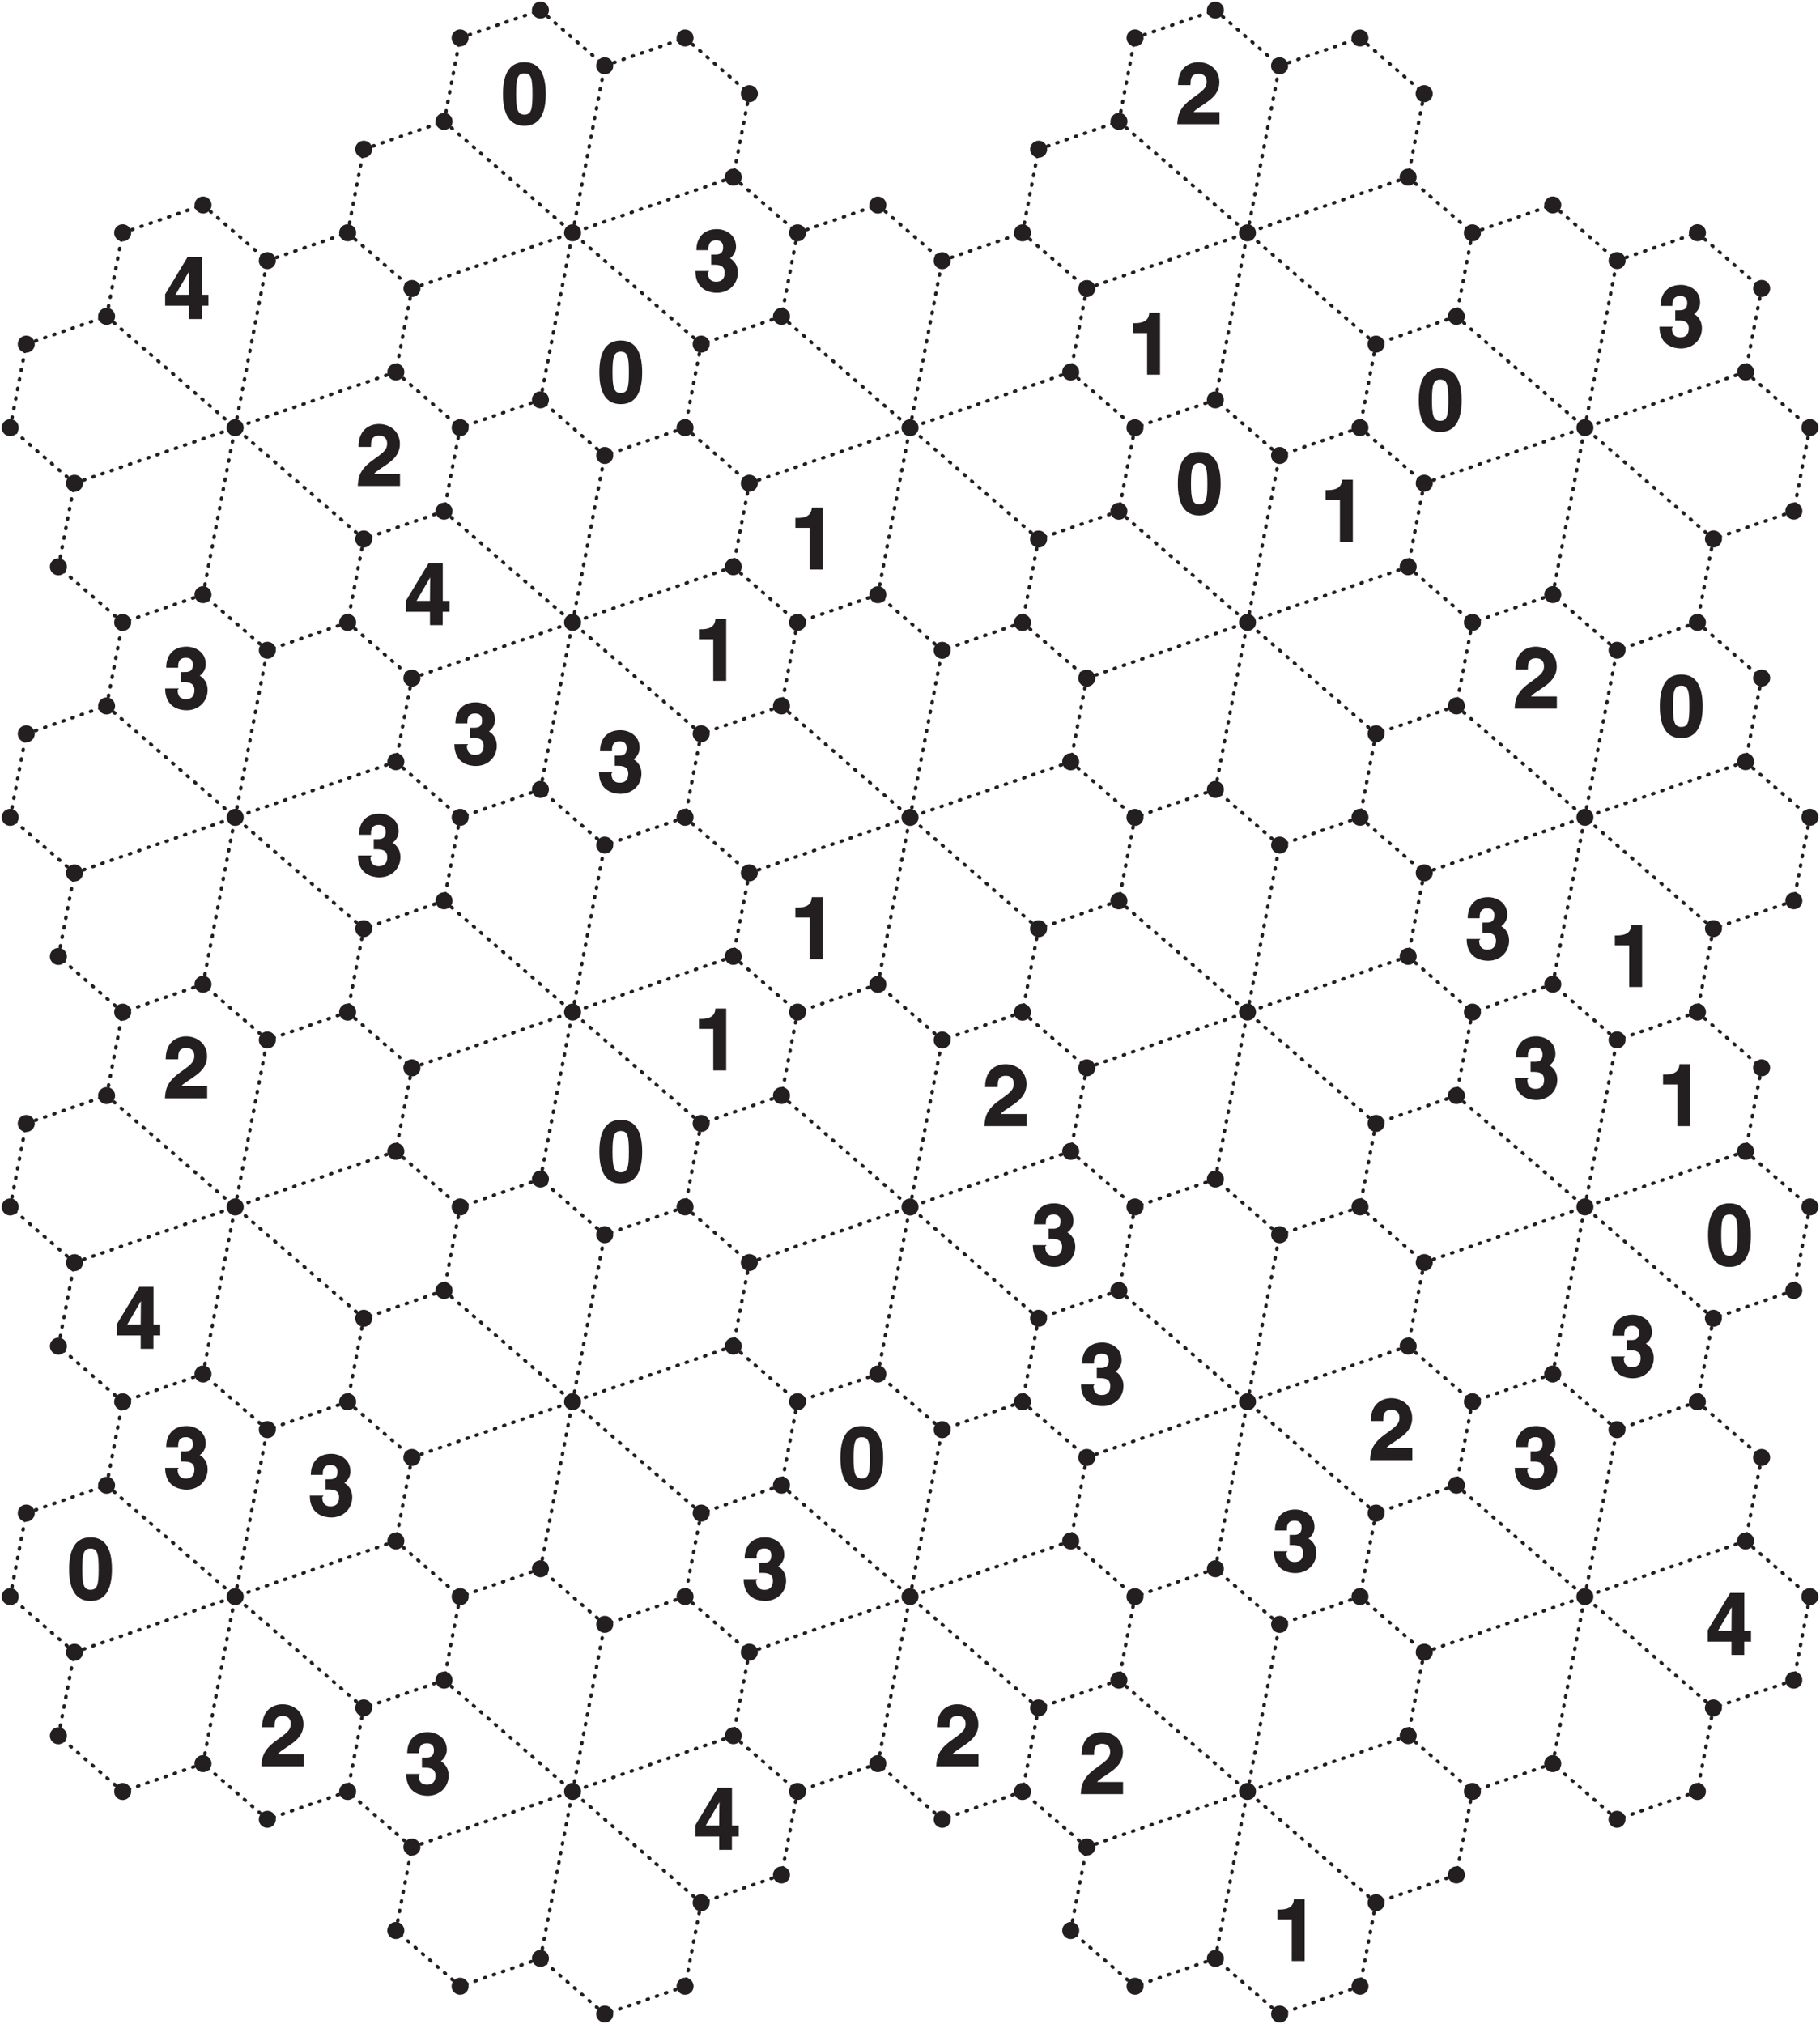 <svg xmlns="http://www.w3.org/2000/svg" xmlns:xlink="http://www.w3.org/1999/xlink" width="399.99" height="444.86" viewBox="0 0 299.991 333.647"><rect x="0" y="0" width="299.991" height="333.647" fill="#808080" stroke="none"/><defs><symbol overflow="visible" id="a"><path d="M2.45-6.56c.02-.72-.01-1.74 1.36-1.74.96 0 1.3.63 1.3 1.28 0 1.13-.69 1.54-2.49 2.85C.48-2.61.35-1.3.27 0h6.96v-2H2.98c.16-.33.82-.67 2.13-1.6.97-.67 2.1-1.63 2.1-3.34 0-2.01-1.57-3.28-3.48-3.28-.89 0-3.34.42-3.34 3.78h2.06zm0 0"/></symbol><symbol overflow="visible" id="b"><path d="M1.86-3.75L4.34-8h-.07c0 .17-.05 1.73-.05 4H2zM7.37-4H6.33v-6.22H4L.3-4.08v1.88h3.92V0h2.1v-2.2h1.12V-4zm0 0"/></symbol><symbol overflow="visible" id="c"><path d="M2.98-4.36c.91 0 2.15-.06 2.15 1.3 0 1.1-.6 1.5-1.4 1.5-1.3 0-1.37-1.08-1.37-1.53l.22-.24H.3C.3-.06 2.9.27 3.84.27c2 0 3.46-1.46 3.46-3.33 0-1.7-1.22-2.36-1.5-2.46v.2C6.3-5.52 7-6.3 7-7.3c0-2.1-1.83-2.92-3.16-2.92C1.6-10.22.47-8.75.47-6.75h1.97c0-.48-.06-1.63 1.28-1.63 1.08 0 1.15.79 1.15 1.15 0 1.3-1 1.2-1.57 1.2h-.4v1.67zm0 0"/></symbol><symbol overflow="visible" id="d"><path d="M.36-4.97C.36-1.48 1.56.27 3.89.27c2.34 0 3.53-1.75 3.53-5.24 0-3.5-1.19-5.25-3.53-5.25-2.33 0-3.53 1.75-3.53 5.25zm2.17 0c0-2.58.25-3.4 1.36-3.4 1.13 0 1.34.82 1.34 3.4 0 2.56-.21 3.4-1.34 3.4-1.1 0-1.36-.84-1.36-3.4zm0 0"/></symbol><symbol overflow="visible" id="e"><path d="M.97-6.86h2.28V0h2.13v-10.22H3.6c-.05.9-.47 1.72-2.36 1.72H.89v1.64zm0 0"/></symbol></defs><path d="M0 0h300v333.65H0zm0 0" fill="#fff"/><path d="M38.76 70.49l5.3-27.53M44.06 42.96l13.24-4.58M57.3 38.38l10.6 9.17M67.9 47.55l-2.65 13.76M65.25 61.31L38.76 70.5M65.25 61.31l10.59 9.18M75.84 70.49l-2.65 13.76M73.2 84.25l-13.25 4.59M59.95 88.84L38.76 70.49M59.95 88.84L57.3 102.6M57.3 102.6l-13.24 4.58M44.06 107.18l-10.6-9.17M33.46 98.01l5.3-27.52M33.46 98.01l-13.24 4.59M20.22 102.6l-10.6-9.18M9.63 93.42l2.65-13.76M12.28 79.66l26.48-9.17M12.28 79.66l-10.6-9.17M1.68 70.49l2.65-13.77M4.33 56.72l13.24-4.58M17.57 52.14l21.2 18.35M17.57 52.14l2.65-13.76M20.22 38.38l13.24-4.6M33.46 33.79l10.6 9.17M38.76 134.71l5.3-27.53M57.3 102.6l10.6 9.17M67.9 111.77l-2.65 13.77M65.25 125.54l-26.49 9.17M65.25 125.54l10.59 9.17M75.84 134.71l-2.65 13.76M73.2 148.47l-13.25 4.59M59.95 153.06L38.76 134.7M59.95 153.06l-2.65 13.76M57.3 166.82l-13.24 4.59M44.06 171.4l-10.6-9.17M33.46 162.23l5.3-27.52M33.46 162.23l-13.24 4.59M20.22 166.82l-10.6-9.18M9.63 157.64l2.65-13.76M12.28 143.88l26.48-9.17M12.28 143.88l-10.6-9.17M1.68 134.71l2.65-13.76M4.33 120.95l13.24-4.6M17.57 116.36l21.2 18.35M17.57 116.36l2.65-13.76M38.76 198.93l5.3-27.52M57.3 166.82L67.9 176M67.9 176l-2.65 13.76M65.25 189.76l-26.49 9.17M65.25 189.76l10.59 9.17M75.84 198.93l-2.65 13.77M73.2 212.7l-13.25 4.58M59.95 217.28l-21.19-18.35M59.95 217.28l-2.65 13.76M57.3 231.04l-13.24 4.6M44.06 235.63l-10.6-9.17M33.46 226.46l5.3-27.53M33.46 226.46l-13.24 4.58M20.22 231.04l-10.6-9.17M9.63 221.87l2.65-13.76M12.28 208.1l26.48-9.17M12.28 208.1l-10.6-9.17M1.68 198.93l2.65-13.76M4.33 185.17l13.24-4.59M17.57 180.58l21.2 18.35M17.57 180.58l2.65-13.76M38.76 263.16l5.3-27.53M57.3 231.04l10.6 9.18M67.9 240.22l-2.65 13.76M65.25 253.98l-26.49 9.18M65.25 253.98l10.59 9.18M75.84 263.16l-2.65 13.76M73.2 276.92l-13.25 4.58M59.95 281.5l-21.19-18.34M59.95 281.5l-2.65 13.77M57.3 295.27l-13.24 4.59M44.06 299.86l-10.6-9.18M33.46 290.68l5.3-27.52M33.46 290.68l-13.24 4.59M20.22 295.27l-10.6-9.18M9.63 286.09l2.65-13.76M12.28 272.33l26.48-9.17M12.28 272.33l-10.6-9.17M1.68 263.16l2.65-13.77M4.33 249.4l13.24-4.6M17.57 244.8l21.2 18.36M17.57 244.8l2.65-13.76M94.38 38.38l5.3-27.53M99.68 10.85l13.24-4.59M112.92 6.26l10.6 9.18M123.51 15.44l-2.65 13.76M120.86 29.2l-26.48 9.18M120.86 29.2l10.6 9.18M131.46 38.38l-2.65 13.76M128.8 52.14l-13.23 4.58M115.57 56.72l-21.2-18.34M115.57 56.72l-2.65 13.77M112.92 70.49l-13.24 4.58M99.68 75.07l-10.6-9.17M89.08 65.9l5.3-27.52M89.08 65.9l-13.24 4.59M67.9 47.55l26.48-9.17M57.3 38.38l2.65-13.77M59.95 24.61l13.24-4.59M73.2 20.02l21.18 18.36M73.2 20.02l2.64-13.76M75.84 6.26l13.24-4.58M89.08 1.68l10.6 9.17M94.38 102.6l5.3-27.53M112.92 70.49l10.6 9.17M123.51 79.66l-2.65 13.76M120.86 93.42l-26.48 9.18M120.86 93.42l10.6 9.18M131.46 102.6l-2.65 13.76M128.8 116.36l-13.23 4.59M115.57 120.95l-21.2-18.35M115.57 120.95l-2.65 13.76M112.92 134.71l-13.24 4.59M99.68 139.3l-10.6-9.18M89.08 130.12l5.3-27.52M89.08 130.12l-13.24 4.6M67.9 111.77l26.48-9.17M73.2 84.25l21.18 18.35M94.38 166.82l5.3-27.52M112.92 134.71l10.6 9.17M123.51 143.88l-2.65 13.76M120.86 157.64l-26.48 9.18M120.86 157.64l10.6 9.18M131.46 166.82l-2.65 13.76M128.8 180.58l-13.23 4.6M115.57 185.17l-21.2-18.35M115.57 185.17l-2.65 13.76M112.92 198.93l-13.24 4.59M99.68 203.52l-10.6-9.18M89.08 194.34l5.3-27.52M89.08 194.34l-13.24 4.6M67.9 176l26.48-9.18M73.2 148.47l21.18 18.35M94.38 231.04l5.3-27.52M112.92 198.93l10.6 9.18M123.51 208.1l-2.65 13.77M120.86 221.87l-26.48 9.17M120.86 221.87l10.6 9.17M131.46 231.04l-2.65 13.76M128.8 244.8l-13.23 4.6M115.57 249.4l-21.2-18.36M115.57 249.4l-2.65 13.76M112.92 263.16l-13.24 4.58M99.68 267.74l-10.6-9.17M89.08 258.57l5.3-27.53M89.08 258.57l-13.24 4.59M67.9 240.22l26.48-9.18M73.2 212.7l21.18 18.34M94.38 295.27l5.3-27.53M112.92 263.16l10.6 9.17M123.51 272.33l-2.65 13.76M120.86 286.09l-26.48 9.18M120.86 286.09l10.6 9.18M131.46 295.27l-2.65 13.76M128.8 309.03l-13.23 4.59M115.57 313.62l-21.2-18.35M115.57 313.62l-2.65 13.76M112.92 327.38l-13.24 4.58M99.68 331.96l-10.6-9.17M89.08 322.79l5.3-27.52M89.08 322.79l-13.24 4.59M75.84 327.38l-10.6-9.18M65.25 318.2l2.64-13.76M67.9 304.44l26.48-9.17M67.9 304.44l-10.6-9.17M73.2 276.92l21.18 18.35M150 70.49l5.3-27.53M155.3 42.96l13.24-4.58M168.54 38.38l10.6 9.17M179.13 47.55l-2.65 13.76M176.48 61.31L150 70.5M176.48 61.31l10.6 9.18M187.08 70.49l-2.65 13.76M184.43 84.25l-13.24 4.59M171.19 88.84L150 70.49M171.19 88.84l-2.65 13.76M168.54 102.6l-13.24 4.58M155.3 107.18l-10.6-9.17M144.7 98.01L150 70.5M144.7 98.01l-13.24 4.59M123.51 79.66L150 70.49M128.8 52.14L150 70.49M131.46 38.38l13.24-4.6M144.7 33.79l10.6 9.17M150 134.71l5.3-27.53M168.54 102.6l10.6 9.17M179.13 111.77l-2.65 13.77M176.48 125.54L150 134.7M176.48 125.54l10.6 9.17M187.08 134.71l-2.65 13.76M184.43 148.47l-13.24 4.59M171.19 153.06L150 134.7M171.19 153.06l-2.65 13.76M168.54 166.82l-13.24 4.59M155.3 171.4l-10.6-9.17M144.7 162.23l5.3-27.52M144.7 162.23l-13.24 4.59M123.51 143.88l26.49-9.17M128.8 116.36L150 134.7M150 198.93l5.3-27.52M168.54 166.82l10.6 9.18M179.13 176l-2.65 13.76M176.48 189.76L150 198.93M176.48 189.76l10.6 9.17M187.08 198.93l-2.65 13.77M184.43 212.7l-13.24 4.58M171.19 217.28L150 198.93M171.19 217.28l-2.65 13.76M168.54 231.04l-13.24 4.6M155.3 235.63l-10.6-9.17M144.7 226.46l5.3-27.53M144.7 226.46l-13.24 4.58M123.51 208.1l26.49-9.17M128.8 180.58l21.2 18.35M150 263.16l5.3-27.53M168.54 231.04l10.6 9.18M179.13 240.22l-2.65 13.76M176.48 253.98L150 263.16M176.48 253.98l10.6 9.18M187.08 263.16l-2.65 13.76M184.43 276.92l-13.24 4.58M171.19 281.5L150 263.16M171.19 281.5l-2.65 13.77M168.54 295.27l-13.24 4.59M155.3 299.86l-10.6-9.18M144.7 290.68l5.3-27.52M144.7 290.68l-13.24 4.59M123.51 272.33l26.49-9.17M128.8 244.8l21.2 18.36M205.62 38.38l5.3-27.53M210.91 10.85l13.25-4.59M224.16 6.26l10.59 9.18M234.75 15.44L232.1 29.2M232.1 29.2l-26.48 9.18M232.1 29.2l10.6 9.18M242.7 38.38l-2.65 13.76M240.05 52.14l-13.25 4.58M226.8 56.72l-21.18-18.34M226.8 56.72l-2.64 13.77M224.16 70.49l-13.25 4.58M210.91 75.07l-10.59-9.17M200.32 65.9l5.3-27.52M200.32 65.9l-13.24 4.59M179.13 47.55l26.49-9.17M168.54 38.38l2.65-13.77M171.19 24.61l13.24-4.59M184.43 20.02l21.19 18.36M184.43 20.02l2.65-13.76M187.08 6.26l13.24-4.58M200.32 1.68l10.6 9.17M205.62 102.6l5.3-27.53M224.16 70.49l10.59 9.17M234.75 79.66l-2.65 13.76M232.1 93.42l-26.48 9.18M232.1 93.42l10.6 9.18M242.7 102.6l-2.65 13.76M240.05 116.36l-13.25 4.59M226.8 120.95l-21.18-18.35M226.8 120.95l-2.64 13.76M224.16 134.71l-13.25 4.59M210.91 139.3l-10.59-9.18M200.32 130.12l5.3-27.52M200.32 130.12l-13.24 4.6M179.13 111.77l26.49-9.17M184.43 84.25l21.19 18.35M205.62 166.82l5.3-27.52M224.16 134.71l10.59 9.17M234.75 143.88l-2.65 13.76M232.1 157.64l-26.48 9.18M232.1 157.64l10.6 9.18M242.7 166.82l-2.65 13.76M240.05 180.58l-13.25 4.6M226.8 185.17l-21.18-18.35M226.8 185.17l-2.64 13.76M224.16 198.93l-13.25 4.59M210.91 203.52l-10.59-9.18M200.32 194.34l5.3-27.52M200.32 194.34l-13.24 4.6M179.13 176l26.49-9.18M184.43 148.47l21.19 18.35M205.62 231.04l5.3-27.52M224.16 198.93l10.59 9.18M234.75 208.1l-2.65 13.77M232.1 221.87l-26.48 9.17M232.1 221.87l10.6 9.17M242.7 231.04l-2.65 13.76M240.05 244.8l-13.25 4.6M226.8 249.4l-21.18-18.36M226.8 249.4l-2.64 13.76M224.16 263.16l-13.25 4.58M210.91 267.74l-10.59-9.17M200.32 258.57l5.3-27.53M200.32 258.57l-13.24 4.59M179.13 240.22l26.49-9.18M184.43 212.7l21.19 18.34M205.62 295.27l5.3-27.53M224.16 263.16l10.59 9.17M234.75 272.33l-2.65 13.76M232.1 286.09l-26.48 9.18M232.1 286.09l10.6 9.18M242.7 295.27l-2.65 13.76M240.05 309.03l-13.25 4.59M226.8 313.62l-21.18-18.35M226.8 313.62l-2.64 13.76M224.16 327.38l-13.25 4.58M210.91 331.96l-10.59-9.17M200.32 322.79l5.3-27.52M200.32 322.79l-13.24 4.59M187.08 327.38l-10.6-9.18M176.48 318.2l2.65-13.76M179.13 304.44l26.49-9.17M179.13 304.44l-10.6-9.17M184.43 276.92l21.19 18.35M261.23 70.49l5.3-27.53M266.53 42.96l13.24-4.58M279.77 38.38l10.6 9.17M290.37 47.55l-2.65 13.76M287.72 61.31l-26.49 9.18M287.72 61.31l10.6 9.18M298.32 70.49l-2.65 13.76M295.67 84.25l-13.25 4.59M282.42 88.84l-21.19-18.35M282.42 88.84l-2.65 13.76M279.77 102.6l-13.24 4.58M266.53 107.18l-10.6-9.17M255.94 98.01l5.3-27.52M255.94 98.01l-13.24 4.59M234.75 79.66l26.48-9.17M240.05 52.14l21.18 18.35M242.7 38.38l13.24-4.6M255.94 33.79l10.6 9.17M261.23 134.71l5.3-27.53M279.77 102.6l10.6 9.17M290.37 111.77l-2.65 13.77M287.72 125.54l-26.49 9.17M287.72 125.54l10.6 9.17M298.32 134.71l-2.65 13.76M295.67 148.47l-13.25 4.59M282.42 153.06l-21.19-18.35M282.42 153.06l-2.65 13.76M279.77 166.82l-13.24 4.59M266.53 171.4l-10.6-9.17M255.94 162.23l5.3-27.52M255.94 162.23l-13.24 4.59M234.75 143.88l26.48-9.17M240.05 116.36l21.18 18.35M261.23 198.93l5.3-27.52M279.77 166.82l10.6 9.18M290.37 176l-2.65 13.76M287.72 189.76l-26.49 9.17M287.72 189.76l10.6 9.17M298.32 198.93l-2.65 13.77M295.67 212.7l-13.25 4.58M282.42 217.28l-21.19-18.35M282.42 217.28l-2.65 13.76M279.77 231.04l-13.24 4.6M266.53 235.63l-10.6-9.17M255.94 226.46l5.3-27.53M255.94 226.46l-13.24 4.58M234.75 208.1l26.48-9.17M240.05 180.58l21.18 18.35M261.23 263.16l5.3-27.53M279.77 231.04l10.6 9.18M290.37 240.22l-2.65 13.76M287.72 253.98l-26.49 9.18M287.72 253.98l10.6 9.18M298.32 263.16l-2.65 13.76M295.67 276.92l-13.25 4.58M282.42 281.5l-21.19-18.34M282.42 281.5l-2.65 13.77M279.77 295.27l-13.24 4.59M266.53 299.86l-10.6-9.18M255.94 290.68l5.3-27.52M255.94 290.68l-13.24 4.59M234.75 272.33l26.48-9.17M240.05 244.8l21.18 18.36" fill="none" stroke-width=".567" stroke-linecap="round" stroke-linejoin="round" stroke="#231f20" stroke-dasharray=".2,1.4" stroke-miterlimit="10"/><path d="M40.16 70.49a1.4 1.4 0 1 1-2.8 0 1.4 1.4 0 0 1 2.8 0zm5.3-27.53a1.4 1.4 0 1 1-2.8 0 1.4 1.4 0 0 1 2.8 0zm13.24-4.59a1.4 1.4 0 1 1-2.8 0 1.4 1.4 0 0 1 2.8 0zm10.6 9.18a1.4 1.4 0 1 1-2.8 0 1.4 1.4 0 0 1 2.8 0zm-2.65 13.76a1.4 1.4 0 1 1-2.8 0 1.4 1.4 0 0 1 2.8 0zm10.6 9.18a1.4 1.4 0 1 1-2.8 0 1.4 1.4 0 0 1 2.8 0zm-2.66 13.76a1.4 1.4 0 1 1-2.8 0 1.4 1.4 0 0 1 2.8 0zm-13.24 4.59a1.4 1.4 0 1 1-2.8 0 1.4 1.4 0 0 1 2.8 0zM58.7 102.6a1.4 1.4 0 1 1-2.8 0 1.4 1.4 0 0 1 2.8 0zm-13.24 4.58a1.4 1.4 0 1 1-2.8 0 1.4 1.4 0 0 1 2.8 0zm-10.6-9.17a1.4 1.4 0 1 1-2.8 0 1.4 1.4 0 0 1 2.8 0zm-13.24 4.59a1.4 1.4 0 1 1-2.8 0 1.4 1.4 0 0 1 2.8 0zm-10.6-9.18a1.4 1.4 0 1 1-2.8 0 1.4 1.4 0 0 1 2.8 0zm2.66-13.76a1.4 1.4 0 1 1-2.8 0 1.4 1.4 0 0 1 2.8 0zm-10.6-9.17a1.4 1.4 0 1 1-2.8 0 1.4 1.4 0 1 1 2.8 0zm2.65-13.77a1.4 1.4 0 1 1-2.8 0 1.4 1.4 0 1 1 2.8 0zm13.24-4.58a1.4 1.4 0 1 1-2.8 0 1.4 1.4 0 0 1 2.8 0zm2.65-13.77a1.4 1.4 0 1 1-2.8 0 1.4 1.4 0 0 1 2.8 0zm13.25-4.58a1.4 1.4 0 1 1-2.8 0 1.4 1.4 0 0 1 2.8 0zm5.3 100.92a1.4 1.4 0 1 1-2.8 0 1.4 1.4 0 0 1 2.8 0zm29.13-22.94a1.4 1.4 0 1 1-2.81 0 1.4 1.4 0 0 1 2.8 0zm-2.65 13.77a1.4 1.4 0 1 1-2.8 0 1.4 1.4 0 0 1 2.8 0zm10.6 9.17a1.4 1.4 0 1 1-2.8 0 1.4 1.4 0 0 1 2.8 0zm-2.66 13.76a1.4 1.4 0 1 1-2.8 0 1.4 1.4 0 0 1 2.8 0zm-13.24 4.59a1.4 1.4 0 1 1-2.8 0 1.4 1.4 0 0 1 2.8 0zm-2.65 13.76a1.4 1.4 0 1 1-2.8 0 1.4 1.4 0 0 1 2.8 0zm-13.24 4.59a1.4 1.4 0 1 1-2.8 0 1.4 1.4 0 0 1 2.8 0zm-10.6-9.18a1.4 1.4 0 1 1-2.8 0 1.4 1.4 0 0 1 2.8 0zm-13.24 4.59a1.4 1.4 0 1 1-2.8 0 1.4 1.4 0 0 1 2.8 0zm-10.6-9.18a1.4 1.4 0 1 1-2.8 0 1.4 1.4 0 0 1 2.8 0zm2.66-13.76a1.4 1.4 0 1 1-2.8 0 1.4 1.4 0 0 1 2.8 0zm-10.6-9.17a1.4 1.4 0 1 1-2.8 0 1.4 1.4 0 1 1 2.8 0zm2.65-13.76a1.4 1.4 0 1 1-2.8 0 1.4 1.4 0 1 1 2.8 0zm13.24-4.6a1.4 1.4 0 1 1-2.8.01 1.4 1.4 0 0 1 2.8 0zm21.2 82.58a1.4 1.4 0 1 1-2.8 0 1.4 1.4 0 0 1 2.8 0zM69.3 176a1.4 1.4 0 1 1-2.81 0 1.4 1.4 0 0 1 2.8 0zm-2.65 13.76a1.4 1.4 0 1 1-2.8 0 1.4 1.4 0 0 1 2.8 0zm10.6 9.17a1.4 1.4 0 1 1-2.8 0 1.4 1.4 0 0 1 2.8 0zm-2.66 13.77a1.4 1.4 0 1 1-2.8 0 1.4 1.4 0 0 1 2.8 0zm-13.24 4.58a1.4 1.4 0 1 1-2.8 0 1.4 1.4 0 0 1 2.8 0zm-2.65 13.76a1.4 1.4 0 1 1-2.8 0 1.4 1.4 0 0 1 2.8 0zm-13.24 4.6a1.4 1.4 0 1 1-2.8-.01 1.4 1.4 0 0 1 2.8 0zm-10.6-9.18a1.4 1.4 0 1 1-2.8 0 1.4 1.4 0 0 1 2.8 0zm-13.24 4.58a1.4 1.4 0 1 1-2.8 0 1.4 1.4 0 0 1 2.8 0zm-10.6-9.17a1.4 1.4 0 1 1-2.8 0 1.4 1.4 0 1 1 2.8 0zm2.66-13.76a1.4 1.4 0 1 1-2.8 0 1.4 1.4 0 1 1 2.8 0zm-10.6-9.18a1.4 1.4 0 1 1-2.8 0 1.4 1.4 0 1 1 2.8 0zm2.65-13.76a1.4 1.4 0 1 1-2.8 0 1.4 1.4 0 1 1 2.8 0zm13.24-4.59a1.4 1.4 0 1 1-2.8 0 1.4 1.4 0 0 1 2.8 0zm21.2 82.58a1.4 1.4 0 1 1-2.8 0 1.4 1.4 0 0 1 2.8 0zm29.13-22.94a1.4 1.4 0 1 1-2.81 0 1.4 1.4 0 0 1 2.8 0zm-2.65 13.76a1.4 1.4 0 1 1-2.8 0 1.4 1.4 0 0 1 2.8 0zm10.6 9.18a1.4 1.4 0 1 1-2.8 0 1.4 1.4 0 0 1 2.8 0zm-2.66 13.76a1.4 1.4 0 1 1-2.8 0 1.4 1.4 0 0 1 2.8 0zm-13.24 4.58a1.4 1.4 0 1 1-2.8 0 1.4 1.4 0 0 1 2.8 0zm-2.65 13.77a1.4 1.4 0 1 1-2.8 0 1.4 1.4 0 0 1 2.8 0zm-13.24 4.59a1.4 1.4 0 1 1-2.8 0 1.4 1.4 0 0 1 2.8 0zm-10.6-9.18a1.4 1.4 0 1 1-2.8 0 1.4 1.4 0 0 1 2.8 0zm-13.24 4.59a1.4 1.4 0 1 1-2.8 0 1.4 1.4 0 0 1 2.8 0zm-10.6-9.18a1.4 1.4 0 1 1-2.8 0 1.4 1.4 0 1 1 2.8 0zm2.66-13.76a1.4 1.4 0 1 1-2.8 0 1.4 1.4 0 1 1 2.8 0zm-10.6-9.17a1.4 1.4 0 1 1-2.8 0 1.4 1.4 0 1 1 2.8 0zm2.65-13.77a1.4 1.4 0 1 1-2.8 0 1.4 1.4 0 1 1 2.8 0zm13.24-4.59a1.4 1.4 0 1 1-2.8 0 1.4 1.4 0 0 1 2.8 0zM95.78 38.37a1.4 1.4 0 1 1-2.8 0 1.4 1.4 0 0 1 2.8 0zm5.3-27.52a1.4 1.4 0 1 1-2.8 0 1.4 1.4 0 0 1 2.8 0zm13.24-4.59a1.4 1.4 0 1 1-2.8 0 1.4 1.4 0 0 1 2.8 0zm10.6 9.18a1.4 1.4 0 1 1-2.8 0 1.4 1.4 0 0 1 2.8 0zm-2.65 13.76a1.4 1.4 0 1 1-2.8 0 1.4 1.4 0 0 1 2.8 0zm10.59 9.18a1.4 1.4 0 1 1-2.8 0 1.4 1.4 0 0 1 2.8 0zm-2.65 13.76a1.4 1.4 0 1 1-2.8 0 1.4 1.4 0 0 1 2.8 0zm-13.24 4.58a1.4 1.4 0 1 1-2.8 0 1.4 1.4 0 0 1 2.8 0zm-2.65 13.77a1.4 1.4 0 1 1-2.8 0 1.4 1.4 0 0 1 2.8 0zm-13.24 4.58a1.4 1.4 0 1 1-2.8 0 1.4 1.4 0 0 1 2.8 0zm-10.6-9.17a1.4 1.4 0 1 1-2.8 0 1.4 1.4 0 0 1 2.8 0zM61.35 24.6a1.4 1.4 0 1 1-2.8 0 1.4 1.4 0 0 1 2.8 0zm13.24-4.59a1.4 1.4 0 1 1-2.8 0 1.4 1.4 0 0 1 2.8 0zm2.65-13.76a1.4 1.4 0 1 1-2.8 0 1.4 1.4 0 0 1 2.8 0zm13.24-4.58a1.4 1.4 0 1 1-2.8 0 1.4 1.4 0 0 1 2.8 0zm5.3 100.92a1.4 1.4 0 1 1-2.8 0 1.4 1.4 0 0 1 2.8 0zm29.13-22.94a1.4 1.4 0 1 1-2.8 0 1.4 1.4 0 0 1 2.8 0zm-2.64 13.76a1.4 1.4 0 1 1-2.8 0 1.4 1.4 0 0 1 2.8 0zm10.59 9.18a1.4 1.4 0 1 1-2.8 0 1.4 1.4 0 0 1 2.8 0zm-2.65 13.76a1.4 1.4 0 1 1-2.8 0 1.4 1.4 0 0 1 2.8 0zm-13.24 4.59a1.4 1.4 0 1 1-2.8 0 1.4 1.4 0 0 1 2.8 0zm-2.65 13.76a1.4 1.4 0 1 1-2.8 0 1.4 1.4 0 0 1 2.8 0zm-13.24 4.59a1.4 1.4 0 1 1-2.8 0 1.4 1.4 0 0 1 2.8 0zm-10.6-9.18a1.4 1.4 0 1 1-2.8 0 1.4 1.4 0 0 1 2.8 0zm5.3 36.7a1.4 1.4 0 1 1-2.8 0 1.4 1.4 0 0 1 2.8 0zm29.13-22.94a1.4 1.4 0 1 1-2.8 0 1.4 1.4 0 0 1 2.8 0zm-2.64 13.76a1.4 1.4 0 1 1-2.8 0 1.4 1.4 0 0 1 2.8 0zm10.59 9.18a1.4 1.4 0 1 1-2.8 0 1.4 1.4 0 0 1 2.8 0zm-2.65 13.76a1.4 1.4 0 1 1-2.8 0 1.4 1.4 0 0 1 2.8 0zm-13.24 4.6a1.4 1.4 0 1 1-2.8-.01 1.4 1.4 0 0 1 2.8 0zm-2.65 13.75a1.4 1.4 0 1 1-2.8 0 1.4 1.4 0 0 1 2.8 0zm-13.24 4.59a1.4 1.4 0 1 1-2.8 0 1.4 1.4 0 0 1 2.8 0zm-10.6-9.18a1.4 1.4 0 1 1-2.8 0 1.4 1.4 0 0 1 2.8 0zm5.3 36.7a1.4 1.4 0 1 1-2.8 0 1.4 1.4 0 0 1 2.8 0zm29.13-22.93a1.4 1.4 0 1 1-2.8 0 1.4 1.4 0 0 1 2.8 0zm-2.64 13.76a1.4 1.4 0 1 1-2.8 0 1.4 1.4 0 0 1 2.8 0zm10.59 9.17a1.4 1.4 0 1 1-2.8 0 1.4 1.4 0 0 1 2.8 0zm-2.65 13.76a1.4 1.4 0 1 1-2.8 0 1.4 1.4 0 0 1 2.8 0zm-13.24 4.6a1.4 1.4 0 1 1-2.8 0 1.4 1.4 0 0 1 2.8 0zm-2.65 13.76a1.4 1.4 0 1 1-2.8 0 1.4 1.4 0 0 1 2.8 0zm-13.24 4.58a1.4 1.4 0 1 1-2.8 0 1.4 1.4 0 0 1 2.8 0zm-10.6-9.17a1.4 1.4 0 1 1-2.8 0 1.4 1.4 0 0 1 2.8 0zm5.3 36.7a1.4 1.4 0 1 1-2.8 0 1.4 1.4 0 0 1 2.8 0zm29.13-22.94a1.4 1.4 0 1 1-2.8 0 1.4 1.4 0 0 1 2.8 0zm-2.64 13.76a1.4 1.4 0 1 1-2.8 0 1.4 1.4 0 0 1 2.8 0zm10.59 9.18a1.4 1.4 0 1 1-2.8 0 1.4 1.4 0 0 1 2.8 0zm-2.65 13.76a1.4 1.4 0 1 1-2.8 0 1.4 1.4 0 0 1 2.8 0zm-13.24 4.59a1.4 1.4 0 1 1-2.8 0 1.4 1.4 0 0 1 2.8 0zm-2.65 13.76a1.4 1.4 0 1 1-2.8 0 1.4 1.4 0 0 1 2.8 0zm-13.24 4.58a1.4 1.4 0 1 1-2.8 0 1.4 1.4 0 0 1 2.8 0zm-10.6-9.17a1.4 1.4 0 1 1-2.8 0 1.4 1.4 0 0 1 2.8 0zm-13.24 4.59a1.4 1.4 0 1 1-2.8 0 1.4 1.4 0 0 1 2.8 0zm-10.6-9.18a1.4 1.4 0 1 1-2.8 0 1.4 1.4 0 0 1 2.8 0zm2.66-13.76a1.4 1.4 0 1 1-2.81 0 1.4 1.4 0 0 1 2.8 0zM151.4 70.5a1.4 1.4 0 1 1-2.8 0 1.4 1.4 0 1 1 2.8 0zm5.3-27.53a1.4 1.4 0 1 1-2.8 0 1.4 1.4 0 0 1 2.8 0zm13.24-4.59a1.4 1.4 0 1 1-2.8 0 1.4 1.4 0 0 1 2.8 0zm10.6 9.18a1.4 1.4 0 1 1-2.8 0 1.4 1.4 0 0 1 2.8 0zm-2.65 13.76a1.4 1.4 0 1 1-2.81 0 1.4 1.4 0 0 1 2.8 0zm10.59 9.18a1.4 1.4 0 1 1-2.8 0 1.4 1.4 0 0 1 2.8 0zm-2.65 13.76a1.4 1.4 0 1 1-2.8 0 1.4 1.4 0 0 1 2.8 0zm-13.24 4.59a1.4 1.4 0 1 1-2.8 0 1.4 1.4 0 0 1 2.8 0zm-2.65 13.76a1.4 1.4 0 1 1-2.8 0 1.4 1.4 0 0 1 2.8 0zm-13.24 4.58a1.4 1.4 0 1 1-2.8 0 1.4 1.4 0 1 1 2.8 0zm-10.6-9.17a1.4 1.4 0 1 1-2.8 0 1.4 1.4 0 1 1 2.8 0zm0-64.22a1.4 1.4 0 1 1-2.8 0 1.4 1.4 0 1 1 2.8 0zm5.3 100.92a1.4 1.4 0 1 1-2.8 0 1.4 1.4 0 1 1 2.8 0zm29.14-22.94a1.4 1.4 0 1 1-2.81 0 1.4 1.4 0 0 1 2.8 0zm-2.65 13.77a1.4 1.4 0 1 1-2.81 0 1.4 1.4 0 0 1 2.8 0zm10.59 9.17a1.4 1.4 0 1 1-2.8 0 1.4 1.4 0 0 1 2.8 0zm-2.65 13.76a1.4 1.4 0 1 1-2.8 0 1.4 1.4 0 0 1 2.8 0zm-13.24 4.59a1.4 1.4 0 1 1-2.8 0 1.4 1.4 0 0 1 2.8 0zm-2.65 13.76a1.4 1.4 0 1 1-2.8 0 1.4 1.4 0 0 1 2.8 0zm-13.24 4.59a1.4 1.4 0 1 1-2.8 0 1.4 1.4 0 1 1 2.8 0zm-10.6-9.18a1.4 1.4 0 1 1-2.8 0 1.4 1.4 0 0 1 2.8 0zm5.3 36.7a1.4 1.4 0 1 1-2.8 0 1.4 1.4 0 1 1 2.8 0zM180.54 176a1.4 1.4 0 1 1-2.81 0 1.4 1.4 0 0 1 2.8 0zm-2.65 13.76a1.4 1.4 0 1 1-2.81 0 1.4 1.4 0 0 1 2.8 0zm10.59 9.17a1.4 1.4 0 1 1-2.8 0 1.4 1.4 0 0 1 2.8 0zm-2.65 13.77a1.4 1.4 0 1 1-2.8 0 1.4 1.4 0 0 1 2.8 0zm-13.24 4.58a1.4 1.4 0 1 1-2.8 0 1.4 1.4 0 0 1 2.8 0zm-2.65 13.76a1.4 1.4 0 1 1-2.8 0 1.4 1.4 0 0 1 2.8 0zm-13.24 4.6a1.4 1.4 0 1 1-2.8 0 1.4 1.4 0 1 1 2.8 0zm-10.6-9.18a1.4 1.4 0 1 1-2.8 0 1.4 1.4 0 0 1 2.8 0zm5.3 36.7a1.4 1.4 0 1 1-2.8 0 1.4 1.4 0 1 1 2.8 0zm29.14-22.94a1.4 1.4 0 1 1-2.81 0 1.4 1.4 0 0 1 2.8 0zm-2.65 13.76a1.4 1.4 0 1 1-2.81 0 1.4 1.4 0 0 1 2.8 0zm10.59 9.18a1.4 1.4 0 1 1-2.8 0 1.4 1.4 0 0 1 2.8 0zm-2.65 13.76a1.4 1.4 0 1 1-2.8 0 1.4 1.4 0 0 1 2.8 0zm-13.24 4.58a1.4 1.4 0 1 1-2.8 0 1.4 1.4 0 0 1 2.8 0zm-2.65 13.77a1.4 1.4 0 1 1-2.8 0 1.4 1.4 0 0 1 2.8 0zm-13.24 4.59a1.4 1.4 0 1 1-2.8 0 1.4 1.4 0 1 1 2.8 0zm-10.6-9.18a1.4 1.4 0 1 1-2.8 0 1.4 1.4 0 0 1 2.8 0zm60.92-252.3a1.4 1.4 0 1 1-2.8 0 1.4 1.4 0 0 1 2.8 0zm5.3-27.53a1.4 1.4 0 1 1-2.81 0 1.4 1.4 0 0 1 2.8 0zm13.24-4.59a1.4 1.4 0 1 1-2.8 0 1.4 1.4 0 0 1 2.8 0zm10.6 9.18a1.4 1.4 0 1 1-2.82 0 1.4 1.4 0 0 1 2.81 0zM233.5 29.2a1.4 1.4 0 1 1-2.8 0 1.4 1.4 0 0 1 2.8 0zm10.6 9.18a1.4 1.4 0 1 1-2.81 0 1.4 1.4 0 0 1 2.8 0zm-2.65 13.76a1.4 1.4 0 1 1-2.8 0 1.4 1.4 0 0 1 2.8 0zm-13.24 4.58a1.4 1.4 0 1 1-2.8 0 1.4 1.4 0 0 1 2.8 0zm-2.65 13.77a1.4 1.4 0 1 1-2.8 0 1.4 1.4 0 0 1 2.8 0zm-13.24 4.58a1.4 1.4 0 1 1-2.81 0 1.4 1.4 0 0 1 2.8 0zm-10.6-9.17a1.4 1.4 0 1 1-2.8 0 1.4 1.4 0 0 1 2.8 0zM172.6 24.6a1.4 1.4 0 1 1-2.8 0 1.4 1.4 0 0 1 2.8 0zm13.24-4.59a1.4 1.4 0 1 1-2.8 0 1.4 1.4 0 0 1 2.8 0zm2.65-13.76a1.4 1.4 0 1 1-2.8 0 1.4 1.4 0 0 1 2.8 0zm13.24-4.58a1.4 1.4 0 1 1-2.8 0 1.4 1.4 0 0 1 2.8 0zm5.3 100.92a1.4 1.4 0 1 1-2.8 0 1.4 1.4 0 0 1 2.8 0zm29.13-22.94a1.4 1.4 0 1 1-2.8 0 1.4 1.4 0 0 1 2.8 0zm-2.65 13.76a1.4 1.4 0 1 1-2.8 0 1.4 1.4 0 0 1 2.8 0zm10.6 9.18a1.4 1.4 0 1 1-2.81 0 1.4 1.4 0 0 1 2.8 0zm-2.65 13.76a1.4 1.4 0 1 1-2.8 0 1.4 1.4 0 0 1 2.8 0zm-13.24 4.59a1.4 1.4 0 1 1-2.8 0 1.4 1.4 0 0 1 2.8 0zm-2.65 13.76a1.4 1.4 0 1 1-2.8 0 1.4 1.4 0 0 1 2.8 0zm-13.24 4.59a1.4 1.4 0 1 1-2.81 0 1.4 1.4 0 0 1 2.8 0zm-10.6-9.18a1.4 1.4 0 1 1-2.8 0 1.4 1.4 0 0 1 2.8 0zm5.3 36.7a1.4 1.4 0 1 1-2.8 0 1.4 1.4 0 0 1 2.8 0zm29.13-22.94a1.4 1.4 0 1 1-2.8 0 1.4 1.4 0 0 1 2.8 0zm-2.65 13.76a1.4 1.4 0 1 1-2.8 0 1.4 1.4 0 0 1 2.8 0zm10.6 9.18a1.4 1.4 0 1 1-2.81 0 1.4 1.4 0 0 1 2.8 0zm-2.65 13.76a1.4 1.4 0 1 1-2.8 0 1.4 1.4 0 0 1 2.8 0zm-13.24 4.6a1.4 1.4 0 1 1-2.8-.01 1.4 1.4 0 0 1 2.8 0zm-2.65 13.75a1.4 1.4 0 1 1-2.8 0 1.4 1.4 0 0 1 2.8 0zm-13.24 4.59a1.4 1.4 0 1 1-2.81 0 1.4 1.4 0 0 1 2.8 0zm-10.6-9.18a1.4 1.4 0 1 1-2.8 0 1.4 1.4 0 0 1 2.8 0zm5.3 36.7a1.4 1.4 0 1 1-2.8 0 1.4 1.4 0 0 1 2.8 0zm29.13-22.93a1.4 1.4 0 1 1-2.8 0 1.4 1.4 0 0 1 2.8 0zm-2.65 13.76a1.4 1.4 0 1 1-2.8 0 1.4 1.4 0 0 1 2.8 0zm10.6 9.17a1.4 1.4 0 1 1-2.81 0 1.4 1.4 0 0 1 2.8 0zm-2.65 13.76a1.4 1.4 0 1 1-2.8 0 1.4 1.4 0 0 1 2.8 0zm-13.24 4.6a1.4 1.4 0 1 1-2.8 0 1.4 1.4 0 0 1 2.8 0zm-2.65 13.76a1.4 1.4 0 1 1-2.8 0 1.4 1.4 0 0 1 2.8 0zm-13.24 4.58a1.4 1.4 0 1 1-2.81 0 1.4 1.4 0 0 1 2.8 0zm-10.6-9.17a1.4 1.4 0 1 1-2.8 0 1.4 1.4 0 0 1 2.8 0zm5.3 36.7a1.4 1.4 0 1 1-2.8 0 1.4 1.4 0 0 1 2.8 0zm29.13-22.94a1.4 1.4 0 1 1-2.8 0 1.4 1.4 0 0 1 2.8 0zm-2.65 13.76a1.4 1.4 0 1 1-2.8 0 1.4 1.4 0 0 1 2.8 0zm10.6 9.18a1.4 1.4 0 1 1-2.81 0 1.4 1.4 0 0 1 2.8 0zm-2.65 13.76a1.4 1.4 0 1 1-2.8 0 1.4 1.4 0 0 1 2.8 0zm-13.24 4.59a1.4 1.4 0 1 1-2.8 0 1.4 1.4 0 0 1 2.8 0zm-2.65 13.76a1.4 1.4 0 1 1-2.8 0 1.4 1.4 0 0 1 2.8 0zm-13.24 4.58a1.4 1.4 0 1 1-2.81 0 1.4 1.4 0 0 1 2.8 0zm-10.6-9.17a1.4 1.4 0 1 1-2.8 0 1.4 1.4 0 0 1 2.8 0zm-13.24 4.59a1.4 1.4 0 1 1-2.8 0 1.4 1.4 0 0 1 2.8 0zm-10.6-9.18a1.4 1.4 0 1 1-2.8 0 1.4 1.4 0 0 1 2.8 0zm2.66-13.76a1.4 1.4 0 1 1-2.81 0 1.4 1.4 0 0 1 2.8 0zm82.1-233.95a1.4 1.4 0 1 1-2.8 0 1.4 1.4 0 0 1 2.8 0zm5.3-27.53a1.4 1.4 0 1 1-2.8 0 1.4 1.4 0 0 1 2.8 0zm13.24-4.59a1.4 1.4 0 1 1-2.8 0 1.4 1.4 0 0 1 2.8 0zm10.59 9.18a1.4 1.4 0 1 1-2.8 0 1.4 1.4 0 1 1 2.8 0zm-2.65 13.76a1.4 1.4 0 1 1-2.8 0 1.4 1.4 0 0 1 2.8 0zm10.6 9.18a1.4 1.4 0 1 1-2.8 0 1.4 1.4 0 1 1 2.8 0zm-2.65 13.76a1.4 1.4 0 1 1-2.8 0 1.4 1.4 0 1 1 2.8 0zm-13.25 4.59a1.4 1.4 0 1 1-2.8 0 1.4 1.4 0 0 1 2.8 0zm-2.64 13.76a1.4 1.4 0 1 1-2.8 0 1.4 1.4 0 0 1 2.8 0zm-13.25 4.58a1.4 1.4 0 1 1-2.8.01 1.4 1.4 0 0 1 2.8 0zm-10.59-9.17a1.4 1.4 0 1 1-2.8 0 1.4 1.4 0 0 1 2.8 0zm0-64.22a1.4 1.4 0 1 1-2.8 0 1.4 1.4 0 0 1 2.8 0zm5.3 100.92a1.4 1.4 0 1 1-2.8 0 1.4 1.4 0 0 1 2.8 0zm29.13-22.94a1.4 1.4 0 1 1-2.8 0 1.4 1.4 0 0 1 2.8 0zm-2.65 13.77a1.4 1.4 0 1 1-2.8 0 1.4 1.4 0 0 1 2.8 0zm10.6 9.17a1.4 1.4 0 1 1-2.8 0 1.4 1.4 0 1 1 2.8 0zm-2.65 13.76a1.4 1.4 0 1 1-2.8 0 1.4 1.4 0 1 1 2.8 0zm-13.25 4.59a1.4 1.4 0 1 1-2.8 0 1.4 1.4 0 0 1 2.8 0zm-2.64 13.76a1.4 1.4 0 1 1-2.8 0 1.4 1.4 0 0 1 2.8 0zm-13.25 4.59a1.4 1.4 0 1 1-2.8 0 1.4 1.4 0 0 1 2.8 0zm-10.59-9.18a1.4 1.4 0 1 1-2.8 0 1.4 1.4 0 0 1 2.8 0zm5.3 36.7a1.4 1.4 0 1 1-2.8 0 1.4 1.4 0 0 1 2.8 0zM291.77 176a1.4 1.4 0 1 1-2.8 0 1.4 1.4 0 0 1 2.8 0zm-2.65 13.76a1.4 1.4 0 1 1-2.8 0 1.4 1.4 0 0 1 2.8 0zm10.6 9.17a1.4 1.4 0 1 1-2.8 0 1.4 1.4 0 1 1 2.8 0zm-2.65 13.77a1.4 1.4 0 1 1-2.8 0 1.4 1.4 0 1 1 2.8 0zm-13.25 4.58a1.4 1.4 0 1 1-2.8 0 1.4 1.4 0 0 1 2.8 0zm-2.64 13.76a1.4 1.4 0 1 1-2.8 0 1.4 1.4 0 0 1 2.8 0zm-13.25 4.6a1.4 1.4 0 1 1-2.8 0 1.4 1.4 0 1 1 2.8 0zm-10.59-9.18a1.4 1.4 0 1 1-2.8 0 1.4 1.4 0 0 1 2.8 0zm5.3 36.7a1.4 1.4 0 1 1-2.8 0 1.4 1.4 0 0 1 2.8 0zm29.13-22.94a1.4 1.4 0 1 1-2.8 0 1.4 1.4 0 0 1 2.8 0zm-2.65 13.76a1.4 1.4 0 1 1-2.8 0 1.4 1.4 0 0 1 2.8 0zm10.6 9.18a1.4 1.4 0 1 1-2.8 0 1.4 1.4 0 1 1 2.8 0zm-2.65 13.76a1.4 1.4 0 1 1-2.8 0 1.4 1.4 0 0 1 2.8 0zm-13.25 4.58a1.4 1.4 0 1 1-2.8 0 1.4 1.4 0 0 1 2.8 0zm-2.64 13.77a1.4 1.4 0 1 1-2.8 0 1.4 1.4 0 0 1 2.8 0zm-13.25 4.59a1.4 1.4 0 1 1-2.8 0 1.4 1.4 0 1 1 2.8 0zm-10.59-9.18a1.4 1.4 0 1 1-2.8 0 1.4 1.4 0 0 1 2.8 0zm0 0" fill="#231f20"/><use xlink:href="#a" x="58.7" y="80.1" fill="#231f20"/><use xlink:href="#b" x="26.92" y="52.58" fill="#231f20"/><use xlink:href="#c" x="58.7" y="144.33" fill="#231f20"/><use xlink:href="#c" x="26.92" y="116.8" fill="#231f20"/><use xlink:href="#b" x="18.97" y="222.31" fill="#231f20"/><use xlink:href="#a" x="26.92" y="181.03" fill="#231f20"/><use xlink:href="#c" x="50.76" y="249.84" fill="#231f20"/><use xlink:href="#a" x="42.81" y="291.12" fill="#231f20"/><use xlink:href="#d" x="11.03" y="263.6" fill="#231f20"/><use xlink:href="#c" x="26.92" y="245.25" fill="#231f20"/><use xlink:href="#c" x="114.32" y="47.99" fill="#231f20"/><use xlink:href="#d" x="98.43" y="66.34" fill="#231f20"/><use xlink:href="#d" x="82.54" y="20.47" fill="#231f20"/><use xlink:href="#e" x="114.32" y="112.22" fill="#231f20"/><use xlink:href="#c" x="98.43" y="130.57" fill="#231f20"/><use xlink:href="#c" x="74.59" y="125.98" fill="#231f20"/><use xlink:href="#b" x="66.65" y="103.04" fill="#231f20"/><use xlink:href="#e" x="114.32" y="176.44" fill="#231f20"/><use xlink:href="#d" x="98.43" y="194.79" fill="#231f20"/><use xlink:href="#b" x="114.32" y="304.89" fill="#231f20"/><use xlink:href="#c" x="66.65" y="295.71" fill="#231f20"/><use xlink:href="#e" x="130.21" y="93.87" fill="#231f20"/><use xlink:href="#e" x="130.21" y="158.09" fill="#231f20"/><use xlink:href="#a" x="161.99" y="185.61" fill="#231f20"/><use xlink:href="#c" x="169.94" y="208.55" fill="#231f20"/><use xlink:href="#a" x="154.05" y="291.12" fill="#231f20"/><use xlink:href="#c" x="122.27" y="263.6" fill="#231f20"/><use xlink:href="#d" x="138.16" y="245.25" fill="#231f20"/><use xlink:href="#e" x="185.83" y="61.76" fill="#231f20"/><use xlink:href="#a" x="193.78" y="20.47" fill="#231f20"/><use xlink:href="#e" x="217.61" y="89.28" fill="#231f20"/><use xlink:href="#d" x="193.78" y="84.69" fill="#231f20"/><use xlink:href="#a" x="225.56" y="240.66" fill="#231f20"/><use xlink:href="#c" x="209.67" y="259.01" fill="#231f20"/><use xlink:href="#c" x="177.88" y="231.49" fill="#231f20"/><use xlink:href="#e" x="209.67" y="323.23" fill="#231f20"/><use xlink:href="#a" x="177.88" y="295.71" fill="#231f20"/><use xlink:href="#c" x="273.23" y="57.17" fill="#231f20"/><use xlink:href="#d" x="233.5" y="70.93" fill="#231f20"/><use xlink:href="#d" x="273.23" y="121.39" fill="#231f20"/><use xlink:href="#e" x="265.29" y="162.68" fill="#231f20"/><use xlink:href="#c" x="241.45" y="158.09" fill="#231f20"/><use xlink:href="#a" x="249.39" y="116.8" fill="#231f20"/><use xlink:href="#e" x="273.23" y="185.61" fill="#231f20"/><use xlink:href="#d" x="281.18" y="208.55" fill="#231f20"/><use xlink:href="#c" x="265.29" y="226.9" fill="#231f20"/><use xlink:href="#c" x="249.39" y="181.03" fill="#231f20"/><use xlink:href="#b" x="281.18" y="272.77" fill="#231f20"/><use xlink:href="#c" x="249.39" y="245.25" fill="#231f20"/></svg>